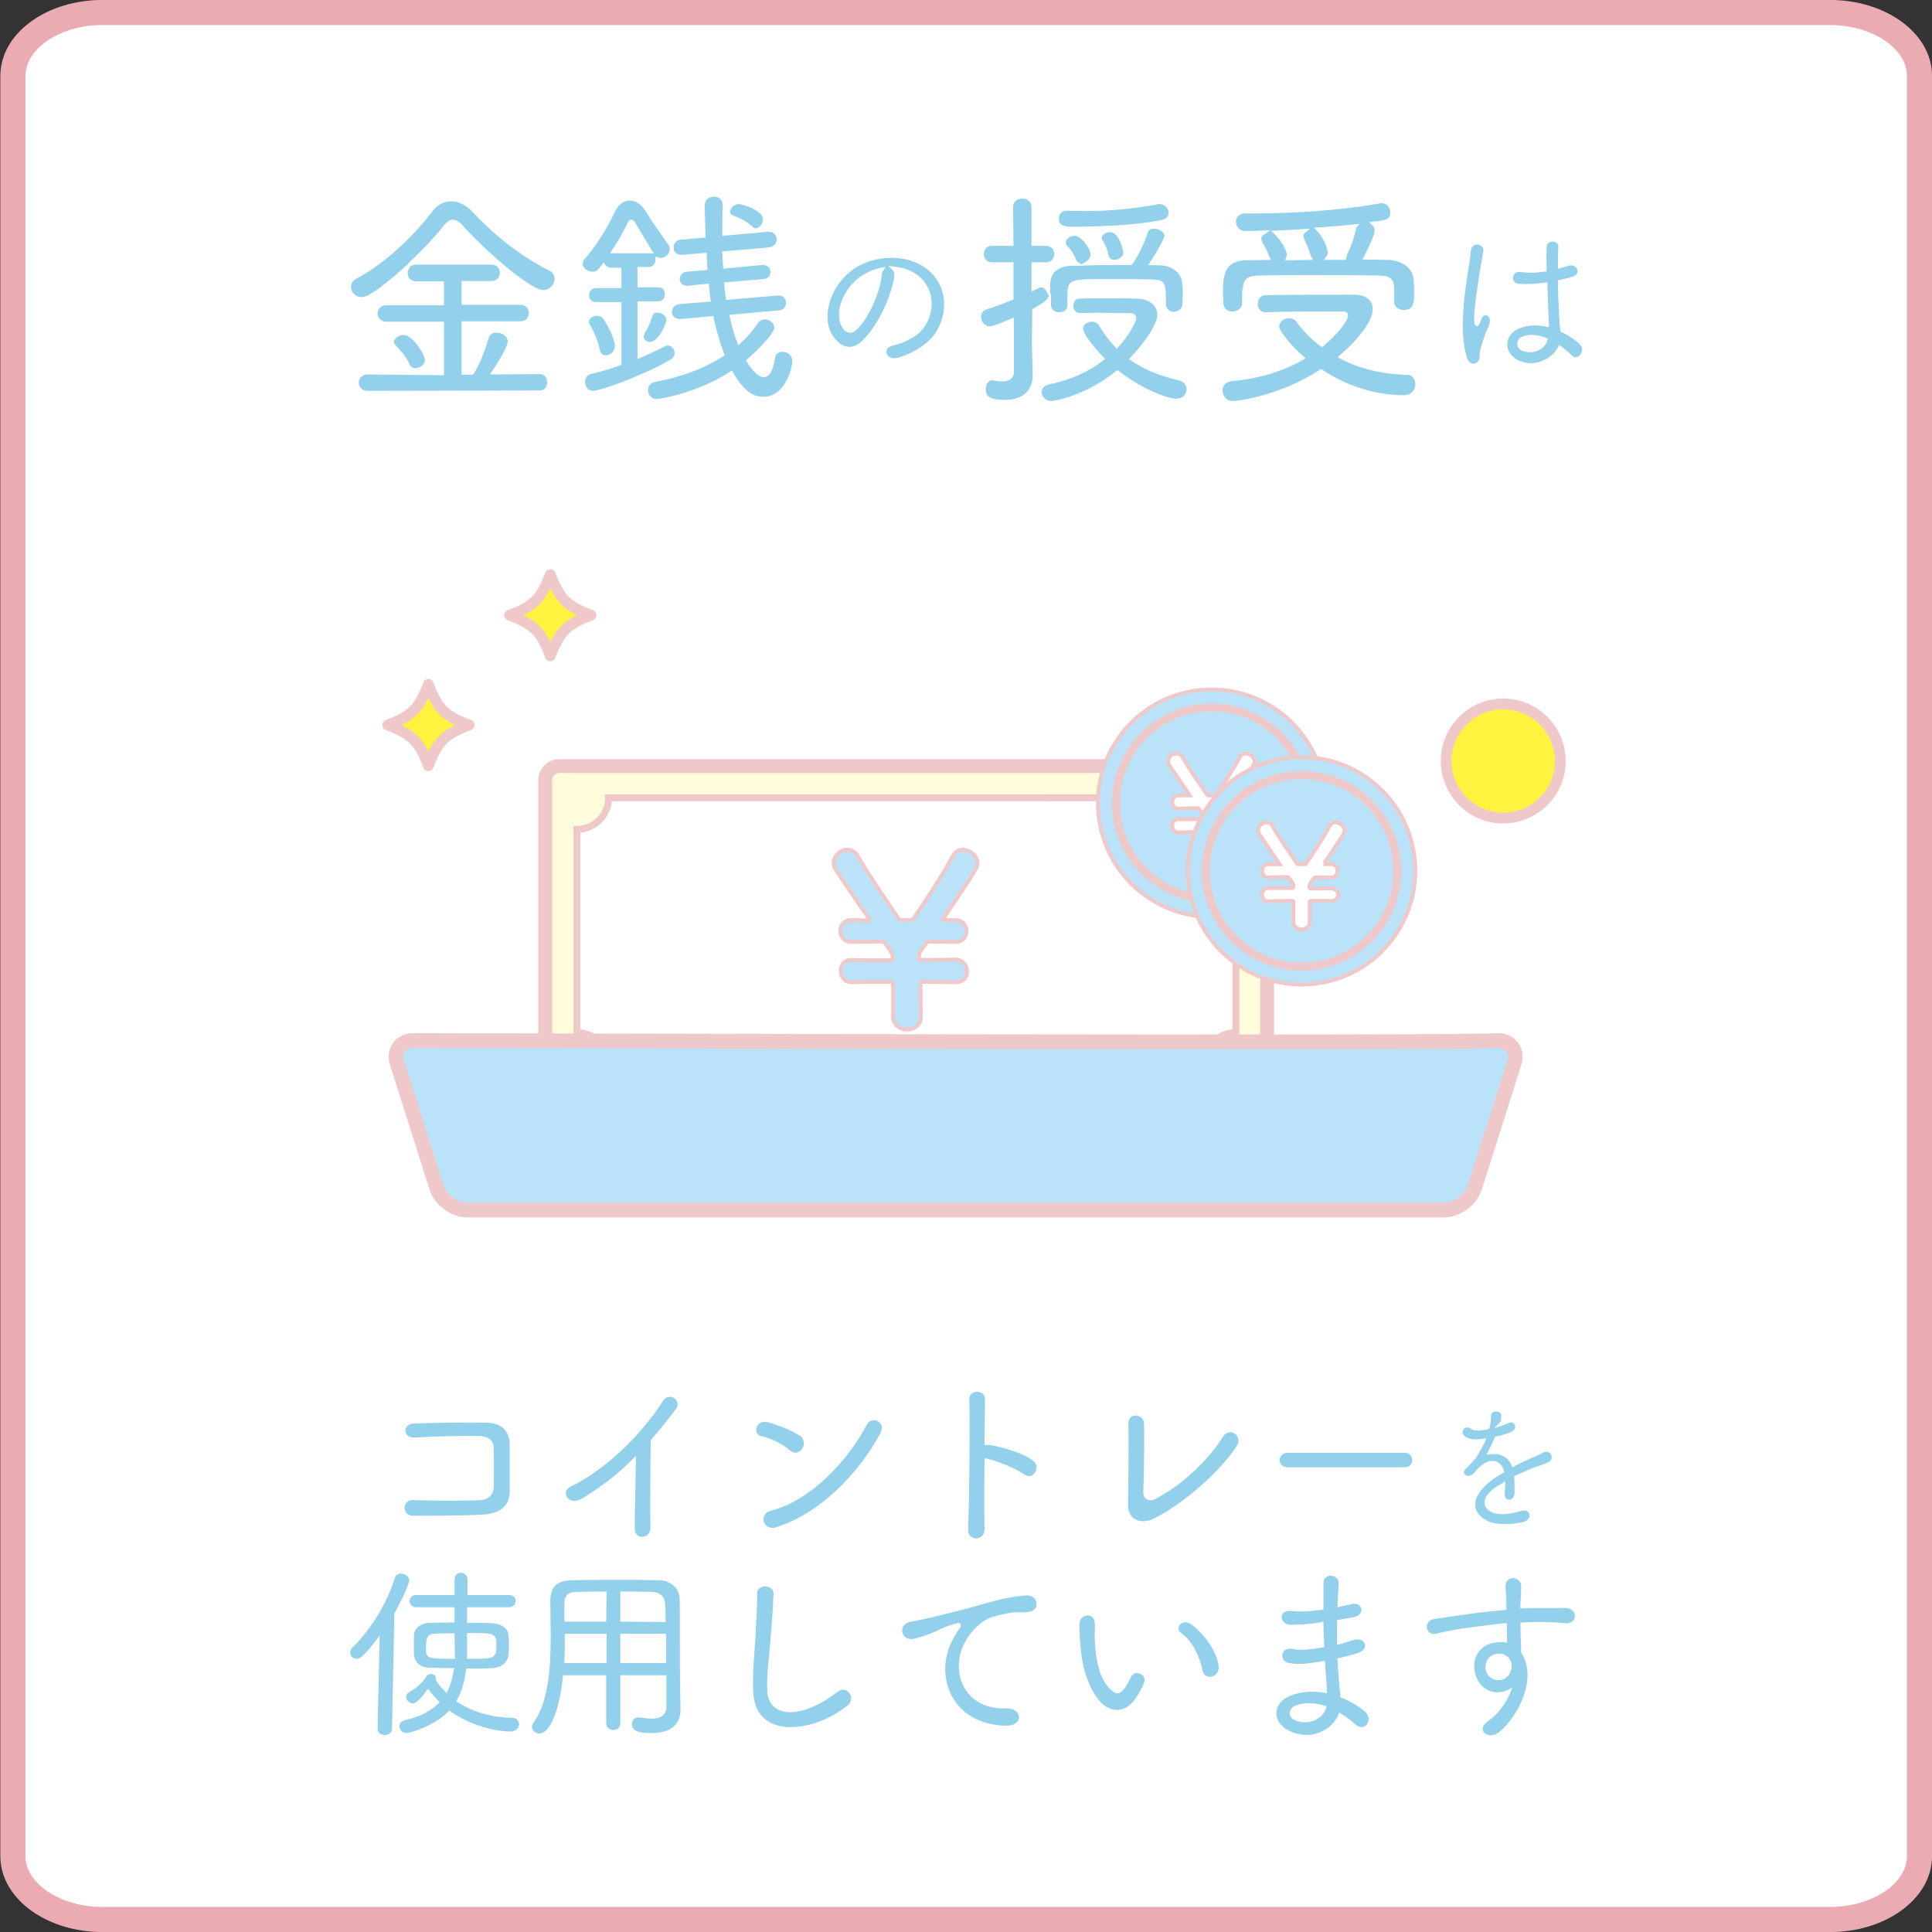<?xml version="1.0" encoding="utf-8"?>
<!-- Generator: Adobe Illustrator 25.3.1, SVG Export Plug-In . SVG Version: 6.00 Build 0)  -->
<svg version="1.1" id="レイヤー_1" xmlns="http://www.w3.org/2000/svg" xmlns:xlink="http://www.w3.org/1999/xlink" x="0px"
	 y="0px" viewBox="0 0 494.3 494.3" style="enable-background:new 0 0 494.3 494.3;" xml:space="preserve">
<rect x="0" y="0" width="494.3" height="494.3" fill="#333333" stroke="none"/>
<style type="text/css">
	.st0{fill:#FFFFFF;}
	.st1{fill:none;stroke:#EBABB3;stroke-width:6.428;stroke-miterlimit:10;}
	.st2{fill:#FFFCDB;stroke:#EFC9CA;stroke-width:3.558;stroke-miterlimit:10;}
	.st3{fill:#FFFFFF;stroke:#EFC9CA;stroke-width:1.779;stroke-miterlimit:10;}
	.st4{fill:#BAE3F9;stroke:#EFC9CA;stroke-miterlimit:10;}
	.st5{fill:#BAE3F9;stroke:#EFC9CA;stroke-width:1;stroke-miterlimit:10;}
	.st6{fill:none;stroke:#EFC9CA;stroke-width:2.062;stroke-miterlimit:10;}
	.st7{fill:#FFFFFF;stroke:#EFC9CA;stroke-miterlimit:10;}
	.st8{fill:none;stroke:#EFC9CA;stroke-width:2.062;stroke-miterlimit:10;}
	.st9{fill:#BAE3F9;stroke:#EFC9CA;stroke-width:3.77;stroke-miterlimit:10;}
	.st10{fill:#FFF33F;stroke:#EFC9CA;stroke-width:1;stroke-miterlimit:10;}
	.st11{fill:none;stroke:#EFC9CA;stroke-width:2.769;stroke-linecap:round;stroke-linejoin:round;stroke-miterlimit:10;}
	.st12{fill:#FFF33F;stroke:#EFC9CA;stroke-miterlimit:10;}
	.st13{fill:none;stroke:#EFC9CA;stroke-width:2.769;stroke-linecap:round;stroke-linejoin:round;stroke-miterlimit:10;}
	.st14{fill:#93D0EB;stroke:#FFFFFF;stroke-miterlimit:10;}
</style>
<g>
	<path class="st0" d="M491.1,474.9c0,8.9-10.3,16.2-22.9,16.2h-442c-12.6,0-22.9-7.3-22.9-16.2V19.4c0-8.9,10.3-16.2,22.9-16.2h442
		c12.6,0,22.9,7.3,22.9,16.2V474.9z"/>
	<path class="st1" d="M491.1,474.9c0,8.9-10.3,16.2-22.9,16.2h-442c-12.6,0-22.9-7.3-22.9-16.2V19.4c0-8.9,10.3-16.2,22.9-16.2h442
		c12.6,0,22.9,7.3,22.9,16.2V474.9z"/>
</g>
<g>
	<g>
		<path class="st2" d="M324.2,276.7c0,2-1.6,3.6-3.6,3.6H143.1c-2,0-3.6-1.6-3.6-3.6v-77.1c0-2,1.6-3.6,3.6-3.6h177.5
			c2,0,3.6,1.6,3.6,3.6V276.7z"/>
		<path class="st3" d="M316.2,264.2v-52c-4.5,0-8.1-3.6-8.1-8.1H155.7c0,4.5-3.6,8.1-8.1,8.1v52c4.5,0,8.1,3.6,8.1,8.1h152.4
			C308.1,267.8,311.7,264.2,316.2,264.2z"/>
	</g>
	<g>
		<path class="st4" d="M244.6,251.3c-2.7,0-5.7-0.1-8.8-0.1c-0.2,0-0.3,0.1-0.3,0.3c0,2.8,0.1,5.9,0.1,8.7c0,2.1-1.7,3.2-3.5,3.2
			s-3.6-1.1-3.6-3.3v-8.5c0-0.2-0.1-0.4-0.3-0.4c-3.9,0-7.6,0-10.1,0.1c-2.2,0.1-3-1.6-3-2.9c0-1.5,0.9-2.8,2.7-2.8
			c0.1,0,0.1,0,0.1,0c1.9,0.1,5.8,0.1,10.1,0.1c0.4,0,0.4-0.1,0.4-0.4c0-0.7,0-1.1-0.4-1.7c-1.6-2.6-1.9-2.7-2.2-2.7
			c-3,0-5.8,0.1-7.8,0.1c-2.2,0.1-3-1.7-3-2.8c0-1.4,0.9-2.8,2.7-2.8c0.1,0,0.1,0,0.1,0c1,0,2.4,0.1,4.2,0.1c0.5,0,0.5-0.1,0.5-0.1
			s0-0.1-8.5-12.6c-0.5-0.7-0.7-1.3-0.7-2c0-1.9,1.8-3.4,3.5-3.4c1,0,2.1,0.5,2.7,1.7c2.4,4.2,6.4,10.1,10.5,16.1
			c0.2,0.2,0.2,0.2,0.6,0.2h2.5c0.3-0.1,0.3,0,0.5-0.2c3.6-5.2,7.9-11.9,10.2-16.2c0.6-1.1,1.6-1.6,2.5-1.6c1.9,0,3.8,1.6,3.8,3.5
			c0,1,0,1.1-8.8,14.2c-0.1,0.1-0.1,0.2-0.1,0.2s0.1,0.1,0.3,0.1h2.8h0.1c1.9,0,2.9,1.4,2.9,2.8c0,1.4-1,2.8-2.9,2.8h-0.1l-6.6-0.1
			c-0.5,0.1-0.4,0-0.7,0.4l-1.1,1.5c-0.7,1-0.8,1.3-0.8,2.5c0.1,0.2,0.1,0.3,0.4,0.3c3.6,0,6.9,0,8.8-0.1h0.1c1.9,0,3,1.5,3,2.8
			C247.6,249.8,246.6,251.3,244.6,251.3L244.6,251.3z"/>
	</g>
	<ellipse class="st5" cx="310" cy="205.5" rx="29.1" ry="29.1"/>
	<ellipse class="st6" cx="310" cy="205.5" rx="24.5" ry="24.5"/>
	<g>
		<path class="st7" d="M317.6,213c-1.6,0-3.4,0-5.3,0c-0.1,0-0.2,0.1-0.2,0.2c0,1.7,0,3.5,0,5.2c0,1.3-1,1.9-2.1,1.9
			c-1,0-2.1-0.7-2.1-2v-5.2c0-0.1,0-0.2-0.2-0.2c-2.4,0-4.5,0-6,0.1c-1.3,0.1-1.8-1-1.8-1.7c0-0.9,0.5-1.7,1.6-1.7c0,0,0,0,0.1,0
			c1.1,0,3.5,0,6,0c0.2,0,0.2,0,0.3-0.2c0-0.4,0-0.7-0.2-1c-0.9-1.6-1.2-1.6-1.3-1.6c-1.8,0-3.4,0-4.7,0.1c-1.3,0.1-1.8-1-1.8-1.7
			c0-0.8,0.5-1.7,1.6-1.7c0,0,0,0,0.1,0c0.6,0,1.4,0,2.5,0c0.3,0,0.3,0,0.3,0s0,0-5.1-7.5c-0.3-0.4-0.4-0.8-0.4-1.2c0-1.1,1-2,2.1-2
			c0.6,0,1.2,0.3,1.6,1c1.4,2.5,3.8,6,6.3,9.6c0.1,0.1,0.1,0.1,0.4,0.1h1.5c0.2,0,0.2,0,0.3-0.1c2.2-3.1,4.7-7.1,6.1-9.7
			c0.4-0.7,0.9-0.9,1.5-0.9c1.1,0,2.3,0.9,2.3,2.1c0,0.6,0,0.7-5.3,8.5c0,0.1-0.1,0.1-0.1,0.1s0,0,0.2,0h1.7l0,0
			c1.2,0,1.7,0.8,1.7,1.7c0,0.8-0.6,1.7-1.7,1.7l0,0h-3.9c-0.3,0-0.3,0-0.4,0.2l-0.7,0.9c-0.4,0.6-0.5,0.8-0.5,1.5
			c0,0.1,0.1,0.2,0.3,0.2c2.2,0,4.1,0,5.3,0l0,0c1.2,0,1.8,0.9,1.8,1.7C319.4,212.1,318.8,213,317.6,213L317.6,213z"/>
	</g>
	<circle class="st4" cx="333" cy="222.8" r="29.1"/>
	<circle class="st8" cx="333" cy="222.8" r="24.5"/>
	<g>
		<path class="st7" d="M340.6,230.5c-1.6,0-3.4,0-5.3,0c-0.1,0-0.2,0.1-0.2,0.2c0,1.7,0,3.5,0,5.2c0,1.3-1,1.9-2.1,1.9
			s-2.1-0.7-2.1-2v-5.1c0-0.1,0-0.2-0.2-0.2c-2.4,0-4.5,0-6,0.1c-1.3,0.1-1.8-1-1.8-1.7c0-0.9,0.5-1.7,1.6-1.7c0,0,0,0,0.1,0
			c1.1,0,3.5,0,6,0c0.2,0,0.2,0,0.3-0.2c0-0.4,0-0.7-0.2-1c-0.9-1.6-1.2-1.6-1.3-1.6c-1.8,0-3.4,0-4.7,0.1c-1.3,0.1-1.8-1-1.8-1.7
			c0-0.8,0.5-1.7,1.6-1.7c0,0,0,0,0.1,0c0.6,0,1.4,0,2.5,0c0.3,0,0.3,0,0.3,0s0,0-5.1-7.5c-0.3-0.4-0.4-0.8-0.4-1.2c0-1.1,1-2,2.1-2
			c0.6,0,1.2,0.3,1.6,1c1.4,2.5,3.8,6,6.3,9.6c0.1,0.1,0.1,0.1,0.4,0.1h1.5c0.2,0,0.2,0,0.3-0.1c2.2-3.1,4.7-7.1,6.1-9.7
			c0.4-0.7,0.9-0.9,1.5-0.9c1.1,0,2.3,0.9,2.3,2.1c0,0.6,0,0.7-5.3,8.5c0,0.1-0.1,0.1-0.1,0.1s0,0,0.2,0h1.7l0,0
			c1.2,0,1.7,0.8,1.7,1.7s-0.6,1.7-1.7,1.7l0,0h-3.9c-0.3,0-0.3,0-0.4,0.2l-0.7,0.9c-0.4,0.6-0.5,0.8-0.5,1.5c0,0.1,0.1,0.2,0.3,0.2
			c2.2,0,4.1,0,5.3,0l0,0c1.2,0,1.8,0.9,1.8,1.7C342.4,229.6,341.7,230.5,340.6,230.5L340.6,230.5z"/>
	</g>
	<path class="st9" d="M119.6,309.6c-3.4,0-6.9-2.6-7.9-5.8L101.6,272c-1-3.2,0.9-5.8,4.3-5.8c0,0,277.2,0.8,277.2,0
		c3.4,0,5.3,2.6,4.3,5.8l-10.1,31.8c-1,3.2-4.6,5.8-7.9,5.8H119.6z"/>
	<g>
		<g>
			<ellipse class="st10" cx="384.6" cy="194.7" rx="14.6" ry="14.6"/>
			<ellipse class="st11" cx="384.6" cy="194.7" rx="14.6" ry="14.6"/>
		</g>
		<g>
			<path class="st12" d="M151.2,157.4c-6.2,2.3-8.1,4.3-10.4,10.4c-2.3-6.2-4.3-8.1-10.4-10.4c6.2-2.3,8.1-4.3,10.4-10.4
				C143.1,153.1,145,155.1,151.2,157.4z"/>
			<path class="st13" d="M151.2,157.4c-6.2,2.3-8.1,4.3-10.4,10.4c-2.3-6.2-4.3-8.1-10.4-10.4c6.2-2.3,8.1-4.3,10.4-10.4
				C143.1,153.1,145,155.1,151.2,157.4z"/>
		</g>
		<g>
			<path class="st12" d="M120,185.5c-6.2,2.3-8.1,4.3-10.4,10.4c-2.3-6.2-4.3-8.1-10.4-10.4c6.2-2.3,8.1-4.3,10.4-10.4
				C111.9,181.3,113.8,183.2,120,185.5z"/>
			<path class="st13" d="M120,185.5c-6.2,2.3-8.1,4.3-10.4,10.4c-2.3-6.2-4.3-8.1-10.4-10.4c6.2-2.3,8.1-4.3,10.4-10.4
				C111.9,181.3,113.8,183.2,120,185.5z"/>
		</g>
	</g>
	<g>
		<path class="st14" d="M94.1,100.5c-1.8,0-2.8-1.3-2.8-2.6s1-2.6,2.8-2.6l19,0.2V82.8H98.9c-1.8,0-2.8-1.3-2.8-2.6s1-2.6,2.8-2.6
			h14.2v-5.1h-6.5c-1.9,0-2.8-1.3-2.8-2.6c0-0.5,0.2-1.1,0.5-1.6c-8.7,7.9-10.9,8.2-11.8,8.2c-1.9,0-3.2-1.5-3.2-3.1
			c0-1,0.5-2,1.9-2.7c6.9-3.6,14.5-10.9,19-16.9c1.4-1.9,3.3-2.8,5.3-2.8c1.9,0,3.9,0.9,5.7,2.8c5.9,6.3,12.4,11.4,19.6,15
			c1.1,0.6,1.6,1.5,1.6,2.5c0,1.7-1.5,3.4-3.5,3.4c-3.2,0-14.6-9.6-21.2-17c-0.7-0.7-1.3-1-1.8-1c-0.6,0-1.2,0.4-1.7,1
			c-2.5,3.2-5.9,6.8-9.4,10c0.4-0.3,1-0.5,1.6-0.5h19.3c1.8,0,2.7,1.3,2.7,2.6s-0.9,2.6-2.7,2.6h-7.1v5.1h14.5
			c1.8,0,2.7,1.3,2.7,2.6s-0.9,2.6-2.7,2.6h-14.5v12.7h2.1c1.5-2,3.1-6.5,3.8-8.9c0.4-1.4,1.4-1.9,2.6-1.9c1.6,0,3.3,1.2,3.3,2.8
			s-3.2,6.6-4.1,7.9l11.7-0.1c1.7,0,2.5,1.3,2.5,2.6s-0.8,2.6-2.5,2.6L94.1,100.5L94.1,100.5z M106.3,94.7c-0.8,0-1.6-0.4-2-1.3
			c-1-2.2-2-3.1-3.5-4.8c-0.4-0.4-0.5-0.8-0.5-1.1c0-1.3,1.6-2.3,3-2.3c2.6,0,5.9,5.3,5.9,6.8C109.3,93.5,107.7,94.7,106.3,94.7z"/>
		<path class="st14" d="M158.5,77.8h-5.9c-1.6,0-2.4-1.1-2.4-2.3c0-1.1,0.8-2.3,2.4-2.3h5.9V69h-2c-1,0-1.7-0.4-2.1-1
			c-1.4,1.9-1.7,2-2.9,2c-1.4,0-2.9-1.1-2.9-2.5c0-0.6,0.2-1.2,0.8-1.8c2.6-2.9,5.5-7.5,7.4-11.6c1-2.2,2.6-3.3,4.3-3.3
			s3.5,1.1,4.7,3.3c1.4,2.3,4.3,6.4,5.6,8.2c0.4,0.5,0.5,1,0.5,1.4c0,1.5-1.4,2.8-2.8,2.8c-0.3,0-0.6-0.1-0.9-0.2c0,0.1,0,0.2,0,0.2
			c0,1.2-0.8,2.3-2.3,2.3h-2.3V73h4.7c1.6,0,2.3,1.1,2.3,2.3s-0.7,2.3-2.3,2.3h-4.7v13.5c2.3-1,4.3-1.9,6-2.8
			c0.4-0.2,0.8-0.4,1.2-0.4c1.3,0,2.3,1.2,2.3,2.4c0,0.8-0.4,1.6-1.4,2.2c-7.3,4.2-18.1,8-19.9,8c-1.7,0-2.6-1.4-2.6-2.8
			c0-1.1,0.6-2.2,1.9-2.5c2.5-0.6,5-1.3,7.4-2.2V77.8z M153,89.6c-0.5-2.3-1.7-5-2.5-6.2c-0.2-0.4-0.3-0.7-0.3-1.1
			c0-1.2,1.3-2,2.5-2c0.7,0,1.4,0.2,1.9,0.8c0.7,0.8,3.2,5.1,3.2,7.4c0,1.8-1.4,2.9-2.8,2.9C154.1,91.4,153.2,90.9,153,89.6z
			 M165.9,64.3c0.2,0,0.4,0.1,0.5,0.1c-1.4-2.2-3.4-5.7-4.4-7.3c-0.1-0.2-0.3-0.4-0.5-0.4c-0.1,0-0.3,0.1-0.4,0.4
			c-1.2,2.5-2.6,5-4.1,7.2H165.9z M164.2,86.1c0-0.4,0.2-0.9,0.5-1.4c0.7-1,1.3-2.6,1.7-3.9c0.3-0.9,1-1.3,1.8-1.3
			c1.3,0,2.8,1,2.8,2.3c0,1.2-2.2,6.2-4.7,6.2C165.2,88,164.2,87.2,164.2,86.1z M187.2,81c0.5,2.3,1.1,4.5,1.9,6.5
			c1.7-1.6,3.1-3.2,4.4-5.1c0.5-0.8,1.4-1.2,2.2-1.2c1.4,0,2.9,1.1,2.9,2.6c0,1.7-4.1,5.9-7.1,8.5c1.3,2.1,2.8,3.7,3.9,3.7
			c1.1,0,1.9-1.3,2.4-4.5c0.2-1.4,1.3-2,2.4-2c1.4,0,3,1,3,2.9c0,2-2,9.6-7.8,9.6c-2.4,0-5-0.8-8.3-6.5c-8.8,5.7-18.5,7.1-19.1,7.1
			c-1.7,0-2.7-1.4-2.7-2.8c0-1.1,0.7-2.3,2.3-2.6c6.6-1.2,12.4-3.4,17.2-6.5c-1.1-2.9-2-6-2.7-9.3l-7.8,0.7c-0.1,0-0.2,0-0.4,0
			c-1.6,0-2.5-1.1-2.5-2.3c0-1.1,0.8-2.3,2.4-2.5l7.5-0.6c-0.2-1.2-0.3-2.4-0.4-3.6l-4.7,0.5c-0.1,0-0.2,0-0.4,0
			c-1.6,0-2.4-1.1-2.4-2.2c0-1.1,0.8-2.3,2.4-2.4l4.7-0.4l-0.2-3.4l-5.5,0.5c-0.1,0-0.2,0-0.4,0c-1.7,0-2.6-1.1-2.6-2.3
			s0.8-2.5,2.5-2.6l5.7-0.5c-0.1-2.6-0.1-5.1-0.2-7.6v-0.1c0-1.8,1.4-2.8,2.9-2.8c1.4,0,2.7,0.9,2.7,2.8v0.1
			c-0.1,2.2-0.1,4.6-0.1,7.1l11.1-1c0.1,0,0.2,0,0.3,0c1.7,0,2.5,1.2,2.5,2.5c0,1.1-0.8,2.3-2.4,2.5l-11.5,1l0.2,3.4l9.4-0.9
			c0.1,0,0.2,0,0.3,0c1.6,0,2.4,1.1,2.4,2.3c0,1.1-0.7,2.2-2.3,2.3l-9.5,0.8c0.1,1.2,0.2,2.3,0.4,3.5l12.7-1.1c0.1,0,0.2,0,0.3,0
			c1.6,0,2.4,1.2,2.4,2.4c0,1.1-0.7,2.3-2.3,2.4L187.2,81z M192.1,58.3c-1.5-1.4-3.1-2.1-4.7-2.7c-0.8-0.3-1.1-0.8-1.1-1.4
			c0-1.1,1.3-2.5,2.6-2.5c1,0,6.8,1.6,6.8,4.4c0,1.4-1.1,2.8-2.4,2.8C192.9,58.9,192.5,58.8,192.1,58.3z"/>
		<path class="st14" d="M229.3,70.7c-0.7,5.3-4.4,13.2-8.5,17c-3.2,3-6.7,1.3-8.6-2.3c-2.6-5.2,0.2-13,5.8-16.9
			c5.2-3.6,12.8-4.1,18.1-1c6.5,3.9,7.5,11.6,3.9,17.6c-2,3.2-6.1,5.8-10.2,6.9c-3.7,1-5-3.3-1.4-4.1c3.2-0.7,6.4-2.5,7.8-4.7
			c3-4.7,1.8-10.2-2.3-12.8c-1.6-1-3.4-1.5-5.2-1.7C229.2,69.2,229.4,69.9,229.3,70.7z M220,71.5c-3.9,3-6,8.6-4.2,11.8
			c0.6,1.2,1.7,1.8,2.8,0.9c3.1-2.8,6.1-9.4,6.5-13.9c0-0.5,0.2-1,0.4-1.3C223.5,69.4,221.6,70.3,220,71.5z"/>
		<path class="st14" d="M297.8,77.8c0-5.5-0.1-5.7-3.2-5.8c-2.5-0.1-7.1-0.1-11.2-0.1c-9.6,0-9.6,0.1-9.8,3.1c0,0,0,0,0,3v0.1
			c0,1.6-1.3,2.3-2.6,2.3c-1.3,0-2.6-0.8-2.6-2.4v-1.3c-0.5,0.8-2.6,2-3.8,2.7c0,4-0.1,7.1-0.1,8c0,1,0.2,6.4,0.2,8.5
			c0,0.1,0,0.2,0,0.2c0,3.8-2.5,6.7-7.6,6.7c-3.8,0-5.4-0.9-5.4-3.2c0-1.4,0.8-2.8,2.3-2.8c0.2,0,0.4,0,0.5,0.1
			c0.5,0.1,1.3,0.2,1.9,0.2c1.3,0,2.5-0.4,2.5-2V82c-4.5,1.9-5.2,2-5.6,2c-1.7,0-2.8-1.5-2.8-2.9c0-1,0.5-2,1.7-2.4
			c2.5-0.8,4.6-1.6,6.6-2.4v-8.7h-5c-1.7,0-2.6-1.3-2.6-2.6s0.9-2.6,2.6-2.6h5l-0.1-9.3c0-1.9,1.4-2.8,2.9-2.8
			c1.4,0,2.8,0.9,2.8,2.8v9.3h3.2c1.8,0,2.6,1.3,2.6,2.6s-0.8,2.6-2.6,2.6h-3.2v6.2c0.4-0.2,1.5-0.8,1.9-0.8c0.8,0,1.5,0.5,1.9,1.3
			v-1.7c0.1-3,2-5,6-5.1h1.3c-0.3-0.2-0.5-0.5-0.7-1c-0.8-2-1.4-2.5-2.1-3.2c-0.4-0.4-0.5-0.8-0.5-1.3c0-1.2,1.4-2.2,2.8-2.2
			c1.9,0,4.5,3.6,4.5,5.3c0,1-0.7,1.9-1.4,2.3c3.3-0.1,7.4-0.1,11.2-0.1c1.4-2,3.1-5.3,3.9-8c0.3-1,1.2-1.3,2.1-1.3
			c1.4,0,3.1,1,3.1,2.3c0,1-2.2,4.7-3.7,7c0.8,0,1.6,0.1,2.3,0.1c2.9,0.1,5.9,1.9,6,5.5c0.1,0.8,0.1,1.7,0.1,2.5
			c0,0.9,0,1.7-0.1,2.5c-0.1,1.6-1.5,2.4-2.9,2.4C299.2,80.2,297.8,79.4,297.8,77.8L297.8,77.8z M276.3,80.6c-1.4,0-2.2-1.2-2.2-2.3
			c0-1.2,0.7-2.4,2.1-2.4c2.3-0.1,4.6-0.1,7.1-0.1c2.4,0,4.9,0,7.5,0.1c4,0.1,5.8,2.3,5.8,4.7c0,2.3-3.1,7.2-7,11.2
			c3.2,2.2,7.2,3.9,12.1,5c1.6,0.4,2.4,1.6,2.4,2.8c0,1.4-1.1,2.9-3.2,2.9c-2,0-8.4-2.1-15-7.2c-8.1,6.5-16,7.8-16.9,7.8
			c-1.8,0-3-1.4-3-2.8c0-1.1,0.8-2.2,2.5-2.5c5.2-1,9.9-3.2,13.5-6c-2.7-2.8-5.4-6.3-5.4-7.7s1.4-2.3,2.8-2.3c0.8,0,1.7,0.4,2.2,1.2
			c1.2,2,2.6,3.9,4.1,5.5c2.9-3.2,4.5-6.3,4.5-7.2c0-0.7-0.9-0.7-1.3-0.7c-1.1,0-2.3,0-3.3,0C282.5,80.5,279.6,80.5,276.3,80.6
			L276.3,80.6z M297.1,56.8c-7.1,1.5-17.8,1.7-22.3,1.7c-2,0-4.4,0-4.4-2.6c0-1.3,0.8-2.5,2.6-2.5c0.1,0,0.1,0,0.2,0
			c1.4,0.1,2.9,0.1,4.5,0.1c6.1,0,12.6-0.6,18.3-1.7c0.2-0.1,0.4-0.1,0.6-0.1c1.7,0,2.9,1.4,2.9,2.6
			C299.5,55.5,298.8,56.5,297.1,56.8z M285.1,67c-0.9,0-1.7-0.5-2-1.6c-0.4-2.1-1-2.9-1.5-3.8c-0.2-0.3-0.2-0.6-0.2-0.8
			c0-1.1,1.3-1.9,2.6-1.9c3,0,3.9,5.6,3.9,5.6C288,65.9,286.5,67,285.1,67z"/>
		<path class="st14" d="M315.4,103.1c-2,0-3.1-1.6-3.1-3.2c0-1.4,0.9-2.7,2.9-2.9c7-0.6,13.1-2.6,18-5.4c-2.3-2-4.2-4.1-5.7-6.3
			c-0.5-0.7-0.7-1.3-0.7-1.8c0-1.6,1.6-2.6,3-2.6c0.8,0,1.6,0.3,2.2,1c1.7,2.3,3.6,4.4,6.2,6.3c3.4-2.8,6.2-6.3,6.2-7.5
			c0-0.4-0.3-0.5-0.9-0.5c-1.7,0-3.6,0-5.7,0c-4.3,0-9.3,0-13.9,0.2c-0.1,0-0.1,0-0.1,0c-1.6,0-2.5-1.3-2.5-2.6
			c0-1.4,0.8-2.8,2.6-2.8c7-0.1,15.6-0.1,22.7-0.1c3.3,0,5.1,1.8,5.1,4.2c0,3.6-4.5,8.7-8.6,12.2c4.5,2.4,10.1,3.9,16.9,4.1
			c1.7,0,2.6,1.4,2.6,2.9c0,1.6-1.1,3.3-3.5,3.3c-7.7,0-15.1-2.6-21.1-6.6C327.9,101.6,317.1,103.1,315.4,103.1z M318.3,77.5
			c0,1.7-1.5,2.7-3,2.7c-1.4,0-2.8-0.9-2.8-2.8c0-0.8-0.1-1.6-0.1-2.4c0-3.8,0-8.8,6.4-8.9c1.8,0,3.6-0.1,5.6-0.1
			c-0.4-1-0.8-1.8-1.1-2.4c-1-1.7-1.1-2.1-1.1-2.5c0-0.7,0.4-1.2,1-1.6c-1.5,0.1-2.9,0.1-4.2,0.1c-2.2,0.1-3.3-1.4-3.3-2.9
			c0-1.3,1-2.6,2.9-2.6h0.1c0.7,0,1.4,0,2.2,0c9.8,0,21.4-0.7,31.8-2.5c0.2-0.1,0.5-0.1,0.7-0.1c1.9,0,2.8,1.4,2.8,2.8
			c0,2.3-1.4,2.5-4.8,2.9c0.5,0.5,0.8,1,0.8,1.7c0,1.3-1.6,4.7-2.8,7c2,0,3.9,0.1,5.8,0.1c3.2,0.1,6.9,1.8,7,6
			c0.1,0.7,0.1,1.8,0.1,2.9c0,2.3,0,4.9-3.2,4.9c-1.4,0-2.9-0.9-2.9-2.6c0-0.1,0-0.1,0-0.1c0-0.5,0-1.6,0-2.5c0-2.5-0.2-3.5-3.2-3.6
			c-5-0.1-11.8-0.1-18.3-0.1c-4.7,0-9.3,0-12.7,0.1c-3.2,0.1-3.4,1.2-3.5,2.8C318.3,74,318.3,74,318.3,77.5L318.3,77.5z M334.8,65.5
			c-0.2-1.1-0.6-2-0.9-2.6c-0.3-0.7-0.5-1.2-0.7-1.6c-0.1-0.3-0.2-0.6-0.2-0.9c0-0.5,0.2-1,0.6-1.3c-2.5,0.2-4.9,0.3-7.2,0.4
			l0.2,0.2c1,0.9,3.1,3.8,3.1,5.4c0,0.4-0.1,0.7-0.2,1c1.8,0,3.7-0.1,5.6-0.1L334.8,65.5z M343.9,66c0.1-0.4,0.2-0.8,0.4-1.3
			c0.9-1.8,1.7-4,2.2-6.6c0-0.1,0.1-0.2,0.1-0.2c-2.9,0.3-6.2,0.6-9.3,0.8c1.5,1.5,2.9,4.5,2.9,5.9c0,0.5-0.2,1-0.5,1.4L343.9,66
			L343.9,66z"/>
		<path class="st14" d="M374.8,91.5c-1.3-4.2-1.2-9.6-0.7-14.7c0.5-5.1,1.5-9.8,1.7-12.5c0.3-3.4,4.6-2.6,4.2,0.1
			c-0.3,1.9-1,5.5-1.5,9.1s-1,7.1-0.8,8.8c0.1,0.8,0.1,0.9,0.5,0c0.1-0.3,0.4-1,0.5-1.2c1-2,4.1-0.6,2.6,2.6c-0.5,1.1-1,2.3-1.3,3.3
			s-0.6,2-0.8,2.6c-0.3,1.2,0.2,2.3-0.8,3.3C377.4,94,375.5,93.8,374.8,91.5z M387.8,92.4c-3.6-2.1-3.7-6.9,0.6-8.8
			c2.3-1,4.8-1,7.4-0.5c0-0.7-0.1-1.3-0.1-2.1c-0.1-1.7-0.2-4.9-0.3-8.2c-2.3,0.3-4.5,0.5-6.9,0.3c-2.9-0.3-2.4-4.5,0.8-4
			c1.8,0.3,3.9,0.2,5.9-0.1c0-2.3-0.1-4.5,0-5.8c0.1-2.7,4.2-2.3,4-0.1c-0.1,1.2-0.1,2.9-0.1,5c0.7-0.2,1.5-0.4,2.1-0.6
			c2.7-0.8,4.5,3,0.9,3.9c-1,0.3-2,0.5-3,0.7c0,3.3,0.2,6.5,0.3,8.6c0,1,0.2,2.4,0.3,3.8c1.8,0.8,3.4,1.9,4.7,3.1
			c2.4,2.2-0.6,5.8-2.7,3.6c-0.8-0.8-1.6-1.5-2.6-2.2C397.5,92.2,392.4,95,387.8,92.4z M395.4,86.9c-2.1-0.8-4.2-1-5.8-0.3
			c-1,0.5-1.3,1.9-0.3,2.5C391.4,90.3,394.8,89.4,395.4,86.9L395.4,86.9z"/>
	</g>
	<g>
		<path class="st14" d="M123.6,388c-5.1,0.3-12.9,0.3-17.9,0.3c-3.6,0-3.6-5.1,0-5c5.1,0.2,13.8,0.2,17.3,0c1.4-0.1,2.7-0.9,2.8-2.7
			c0.1-2.9,0.1-7.7,0-10.2c0-1.6-1.2-2.4-3-2.5c-4.2-0.1-11.7,0.1-16.7,0.4c-3.7,0.2-3.9-4.5-0.2-4.6c5.3-0.2,13.9-0.3,18.6-0.2
			c4.7,0.1,6.4,2.9,6.4,6.1c0,2.9,0,8,0,12.2C130.8,386.3,127.2,387.8,123.6,388z"/>
		<path class="st14" d="M149.4,383.7c-4.4,2.7-6.9-2.2-3.6-3.8c8.8-4.3,17.9-13.1,23.3-21.6c2.1-3.3,6.3-0.2,4.2,2.5
			c-2.1,2.9-4.2,5.4-6.3,7.8c-0.1,4.9-0.2,17.4-0.1,22.2c0.1,3.6-5.1,4.1-5,0.1c0-3.8,0.2-11.6,0.3-17.2
			C158.4,377.5,154.3,380.7,149.4,383.7z"/>
		<path class="st14" d="M201.7,371.4c-1.8-1.6-4.8-3-7.1-3.5c-2.9-0.7-1.7-5.5,2-4.5c2.5,0.7,6.1,2,8.4,3.6c1.5,1.1,1.4,2.9,0.6,4
			C204.9,372.1,203.2,372.8,201.7,371.4z M198.8,391.2c-4.1,1.3-5.6-4.2-1.6-5.2c9.6-2.4,19.2-12.3,24.1-21.7c1.5-3,6.4-1,4.3,2.8
			C219.7,377.9,209.8,387.7,198.8,391.2z"/>
		<path class="st14" d="M252.4,391.1c0.1,3.9-5.3,4-5.2,0.2c0.3-7.7,0.5-26.5,0.3-33.3c-0.1-3.2,5.1-3.2,5,0c0,2.3-0.1,6.5-0.1,11.2
			c0.2,0,0.5,0,0.8,0c2.7,0.4,8.9,2,11.5,4.2c2.5,2.1-0.2,6.3-3,4.2c-2.1-1.5-6.8-3.4-9.3-3.9C252.3,380.3,252.3,387.2,252.4,391.1z
			"/>
		<path class="st14" d="M295.4,389c-3.2,1.6-7.5,0.6-7.3-4.4c0.1-5.4,0.2-17.1,0.1-20.3c-0.1-3.7,4.9-3.3,5-0.1
			c0.1,3.4,0,14.1-0.2,17.7c0,1.3,1.2,1.8,2.3,1.2c7.4-3.8,14-10.6,17.2-15.8c2-3.2,6.3-0.2,4.4,2.8
			C313.2,376.1,303.5,385,295.4,389z"/>
		<path class="st14" d="M329.4,375.9c-1.7,0-2.5-1.1-2.5-2.3s0.9-2.4,2.5-2.4h30c1.6,0,2.4,1.2,2.4,2.4c0,1.1-0.8,2.3-2.4,2.3H329.4
			z"/>
		<path class="st14" d="M384.1,364.3c0.6-0.2,1.1-0.4,1.5-0.6c2-1.2,3.9,1.8,1.3,3.1c-0.9,0.4-2.4,0.9-4,1.2
			c-0.5,1.1-1.1,2.4-1.7,3.6c2.5-0.4,4.8,0.5,6,3.1c1.5-0.8,3-1.5,4.4-2.1c0.9-0.4,1.8-0.8,2.8-1.3c2.7-1.5,4.3,2.1,2,3.2
			c-1.1,0.6-2,0.8-3.9,1.5c-1.5,0.6-3.1,1.3-4.6,2c0.1,1.2,0.1,2.7,0.1,4c-0.1,1.4-1,2.2-1.9,2.2s-1.7-0.6-1.6-2
			c0-0.8,0.1-1.6,0.1-2.3c-0.3,0.2-0.6,0.4-0.9,0.5c-4.5,2.9-3.9,5-1.9,6c1.9,1,5.4,0.3,7.1-0.3c3.2-1,4.2,2.9,0.9,3.8
			c-2.1,0.5-7,1.1-9.8-0.5c-4.8-2.7-4-7.6,2.5-11.9c0.5-0.3,1.1-0.7,1.8-1.1c-1-3-3.7-2.7-6.1,0l-0.1,0.1c-0.3,0.4-0.6,0.7-0.8,0.9
			c-2,1.8-4.6-0.3-2.4-2.2c0.9-0.9,2.2-2.2,2.9-3.4c0.6-1,1.2-2.1,1.7-3.2c-1.9,0.3-3.3,0.2-4.5-0.4c-2.6-1.3-0.8-4.7,1.7-3
			c0.7,0.5,2.1,0.3,3.4,0.1c0.1,0,0.4,0,0.5-0.1c0.3-1,0.3-1.8,0.4-3c0.1-2.2,3.5-1.9,3.6-0.2c0,0.7-0.1,1.4-0.3,2.1L384.1,364.3z"
			/>
		<path class="st14" d="M96.1,442.3l0.5-22.3c-3.5,4.6-4.5,4.9-5.4,4.9c-1.2,0-2.1-1-2.1-2.1c0-0.5,0.2-1.1,0.8-1.7
			c4.4-4.4,8.5-10.7,10.6-17.4c0.3-1.1,1.2-1.6,2.1-1.6c1.3,0,2.6,1,2.6,2.3c0,1-1.9,5.1-3.8,8.5l-0.6,29.4c0,1.4-1.2,2.1-2.3,2.1
			C97.2,444.4,96.1,443.7,96.1,442.3L96.1,442.3z M120,411.8v2.9c2.1,0,4.2,0,5.9,0.1c2.4,0.1,4.5,1.4,4.7,3.4
			c0.1,0.7,0.1,1.5,0.1,2.3c0,1.1,0,2.1-0.1,2.9c-0.2,2.2-2,3.8-4.9,3.9c-1.8,0.1-3.8,0.1-6,0.1c-0.3,2.7-1,5.3-2.3,7.7
			c3.4,2.2,7.9,3.8,13.7,3.9c1.4,0,2.2,1.1,2.2,2.1c0,1.2-0.9,2.4-2.8,2.4c-2.1,0-9-0.7-15.5-5.2c-3.6,3.7-9.9,5.6-11.1,5.6
			c-1.3,0-2.2-1.1-2.2-2.3c0-0.9,0.6-1.7,1.8-2c3.8-0.8,6.4-2.3,8.3-4.1c-0.9-0.9-1.6-1.7-2.3-2.6c-2.3,3.2-3.3,3.4-3.9,3.4
			c-1.1,0-2.2-1-2.2-2.1c0-0.7,0.3-1.3,1.2-1.8c1.9-1,3.4-2.6,4.1-3.8c0.3-0.5,0.9-0.8,1.5-0.8c0.9,0,1.8,0.5,1.8,1.5
			c0,0.1,0,0.2,0,0.4c0.6,0.9,1.3,1.8,2.1,2.6c0.8-1.6,1.2-3.3,1.5-5c-2.1,0-4.1-0.1-5.7-0.1c-2.8-0.1-4.3-1.7-4.5-3.9
			c0-0.8,0-1.7,0-2.5c0-0.9,0-1.8,0-2.4c0.1-2,1.8-3.6,4.5-3.7c1.7,0,3.7-0.1,5.9-0.1v-2.9h-9.4c-1.3,0-2.1-1-2.1-2.1
			c0-1,0.7-2,2.1-2h9.4v-3.4l0,0c0-1.5,1-2.3,2.1-2.3s2.2,0.8,2.2,2.2c0,1.2,0,2.3,0,3.5h10.2c1.4,0,2.1,1,2.1,2
			c0,1.1-0.7,2.1-2.1,2.1H120V411.8z M115.7,418.4c-1.7,0-3.3,0-4.6,0.1c-1.3,0-1.6,0.8-1.6,2.6c0,0.5,0,1.1,0,1.5
			c0.1,1.2,0.9,1.3,6.4,1.3c0-2-0.1-3.7-0.1-4.9v-0.6H115.7z M120,419.3c0,1.5,0,3.1,0,4.6c6.5,0,6.5-0.1,6.5-2.9
			c0-2.7,0-2.7-6.5-2.7V419.3z"/>
		<path class="st14" d="M169.9,429.1h-10.7v11.8c0,1.5-1.1,2.2-2.3,2.2s-2.3-0.8-2.3-2.2v-11.8h-10.1c-0.6,6.3-2.7,14.9-6.5,14.9
			c-1.3,0-2.4-1-2.4-2.2c0-0.4,0.1-0.9,0.5-1.4c3.7-5,4.3-13.8,4.3-21.5c0-3.4-0.1-6.5-0.1-9.2v-0.1c0-4,1.9-5.7,6.2-5.8
			c4.1-0.1,7.9-0.1,11.7-0.1c3.3,0,6.7,0,10.5,0.1c2.8,0,5.6,2,5.7,5.3c0.1,7,0,16.5,0.1,21.8l0.1,6.5c0,0,0,0,0,0.1
			c0,3.3-2,6.4-7.8,6.4c-3.2,0-5.6-0.4-5.6-2.8c0-1.1,0.7-2.2,2.1-2.2c0.1,0,0.3,0,0.5,0c1.2,0.2,2.2,0.3,3,0.3c2.4,0,3.2-1,3.2-2.6
			v-7.5H169.9z M154.7,418.5H145c0,2.1,0,4.3-0.1,6.5h9.8V418.5z M154.7,407.7c-2.4,0-4.9,0-7.5,0.1c-1.7,0-2.3,1-2.3,2.3v4.3h9.7
			L154.7,407.7L154.7,407.7z M169.8,414.5c0-1.4,0-2.7-0.1-3.9c-0.1-1.8-1-2.7-2.8-2.8c-2.6-0.1-5.2-0.1-7.7-0.1v6.7L169.8,414.5
			L169.8,414.5z M169.9,418.5h-10.7v6.5h10.7V418.5z"/>
		<path class="st14" d="M192.2,432.7c-0.2-5,0.3-9.1,0.6-14.1c0.1-3.1,0.5-7.8,0.4-10.7c-0.1-3.5,5.3-3.2,5.2-0.1
			c-0.1,3-0.4,7.5-0.7,10.7c-0.3,5.1-1.1,9.4-0.9,14c0.3,7,8.8,6.5,17.1,0c3.1-2.4,6,2,3.3,4.2C207.9,444.2,192.6,445.6,192.2,432.7
			z"/>
		<path class="st14" d="M243.4,419.1c0.5-0.9,0.9-1.7,1.5-2.5c0.8-1,0.5-1-0.4-0.7c-3.6,1.1-2.8,1.1-6,2.4c-1.5,0.6-2.9,1.1-4.3,1.4
			c-4.2,1.1-5.4-4.3-1.6-5.2c1-0.2,3.8-0.8,5.3-1.1c2.3-0.6,6.5-1.5,11.4-2.9s8.8-2.5,13-2.8c3-0.2,3.8,2.1,3.2,3.7
			c-0.3,0.8-1.3,1.8-4.7,1.6c-2.4-0.1-5.5,0.8-7.1,1.3c-2.7,1-5.1,3.8-6.1,5.6c-4.2,7-1,17,9.7,16.7c5-0.2,5.3,5.4,0.2,5.4
			C243.1,441.9,238.1,428.7,243.4,419.1z"/>
		<path class="st14" d="M281.3,435.9c-3.4-3.7-5-9.3-5.4-15.3c-0.2-2.7-0.3-3.6-0.2-5.3c0.1-3,4.7-3.6,4.9,0c0.1,1.9-0.1,2,0,4.2
			c0.2,5,1.1,9.7,3.8,12.3c1.2,1.2,1.9,1.3,2.9-0.1c0.6-0.8,1.2-2.1,1.6-2.8c1.3-2.8,5.3-0.8,4.3,1.7c-0.5,1.3-1.3,2.8-1.9,3.7
			C288.2,439.2,284,438.7,281.3,435.9z M307.2,427.5c-0.8-3.8-2.7-7.5-5.3-9.3c-2.3-1.6,0.3-5.1,3.2-3c3.4,2.5,6.7,7,7.2,11.1
			C312.6,429.8,307.8,430.8,307.2,427.5z"/>
		<path class="st14" d="M337.7,415.6c-2.5,0.4-4.9,0.6-7.5,0.6c-3.7-0.1-3.9-5.1,0.5-4.5c2,0.2,4.2,0.1,7.4-0.3c0-2.5,0-4.8,0-6.3
			c0.1-3.7,5.1-2.8,4.9,0c-0.1,1.7-0.2,3.6-0.3,5.5c1-0.2,2.1-0.5,3.2-0.7c3.2-0.7,4.4,3.7,0.3,4.4c-1.3,0.2-2.5,0.4-3.6,0.6
			c0,1.8,0,3.5,0,5.3c1.1-0.3,2.3-0.7,3.6-1.1c3.5-1.1,5.3,3.2,1.1,4.4c-1.7,0.5-3.2,0.9-4.6,1.2c0.1,1.6,0.2,3.1,0.3,4.5
			c0.1,1.3,0.3,3,0.4,4.7c2.4,0.9,4.4,2.2,5.9,3.4c3.2,2.6,0.1,7-2.9,4.2c-1-0.9-2.2-1.8-3.5-2.6c-1.7,4.1-7.5,7.3-13.4,4.3
			c-4.5-2.2-4.8-7.6,0.4-9.8c2.9-1.2,6.1-1.3,9.1-0.8c0-1-0.1-2-0.2-3.1s-0.2-2.5-0.3-4c-3.8,0.7-6.3,0.9-8.7,0.5
			c-3.4-0.5-2.8-5.4,1-4.6c1.4,0.3,3.8,0.3,7.5-0.4c-0.1-1.8-0.2-3.7-0.2-5.5L337.7,415.6z M331.5,436.9c-1.2,0.5-1.5,2.1-0.1,2.7
			c2.9,1.4,6.6,0,7.4-2.7C336.2,436.1,333.6,436,331.5,436.9z"/>
		<path class="st14" d="M377.2,429.1c-1.7-4.6,0.9-8.1,3.8-9c1.4-0.4,2.8-0.6,4.1-0.4c0-1.1-0.1-2.5-0.1-3.9c-4,0.4-8,1-10.5,1.3
			c-3.4,0.5-5.7,1.1-7.1,1.4c-3.2,0.6-4.2-4.2-0.4-4.8c1.9-0.3,5-0.7,7-1c2.4-0.4,6.7-0.9,10.9-1.3c0-0.3,0-0.6,0-0.9
			c0-3-0.2-3.2-0.2-4.7c0-3.5,4.8-3.2,5-0.1c0,1.1-0.1,3.3-0.2,4.6c0,0.2,0,0.5,0,0.7c1.4-0.1,2.6-0.1,3.7-0.1c2.3,0,4,0,7.3,0
			c4,0.1,3.8,5.2,0,4.9c-3.4-0.3-4.5-0.3-7.5-0.3c-1.1,0-2.2,0-3.5,0.1c0,1.5,0.1,3,0.1,4.4c0,0.7,0.1,1.7,0.1,2.7
			c4.3,6.7-0.8,16.8-5.9,20.9c-3.2,2.5-7.4-0.9-3.2-3.8c2.3-1.6,4.3-4.3,5.4-7C382.9,434.3,378.8,433.4,377.2,429.1z M385.2,424.1
			c-0.7-0.6-2.1-0.7-3.1-0.2c-1.1,0.5-1.9,2-1.4,3.6c0.9,2.6,5,2.6,5.5-0.8c0.1-1,0-1.4-0.3-1.8
			C385.8,424.6,385.5,424.4,385.2,424.1z"/>
	</g>
</g>
</svg>
